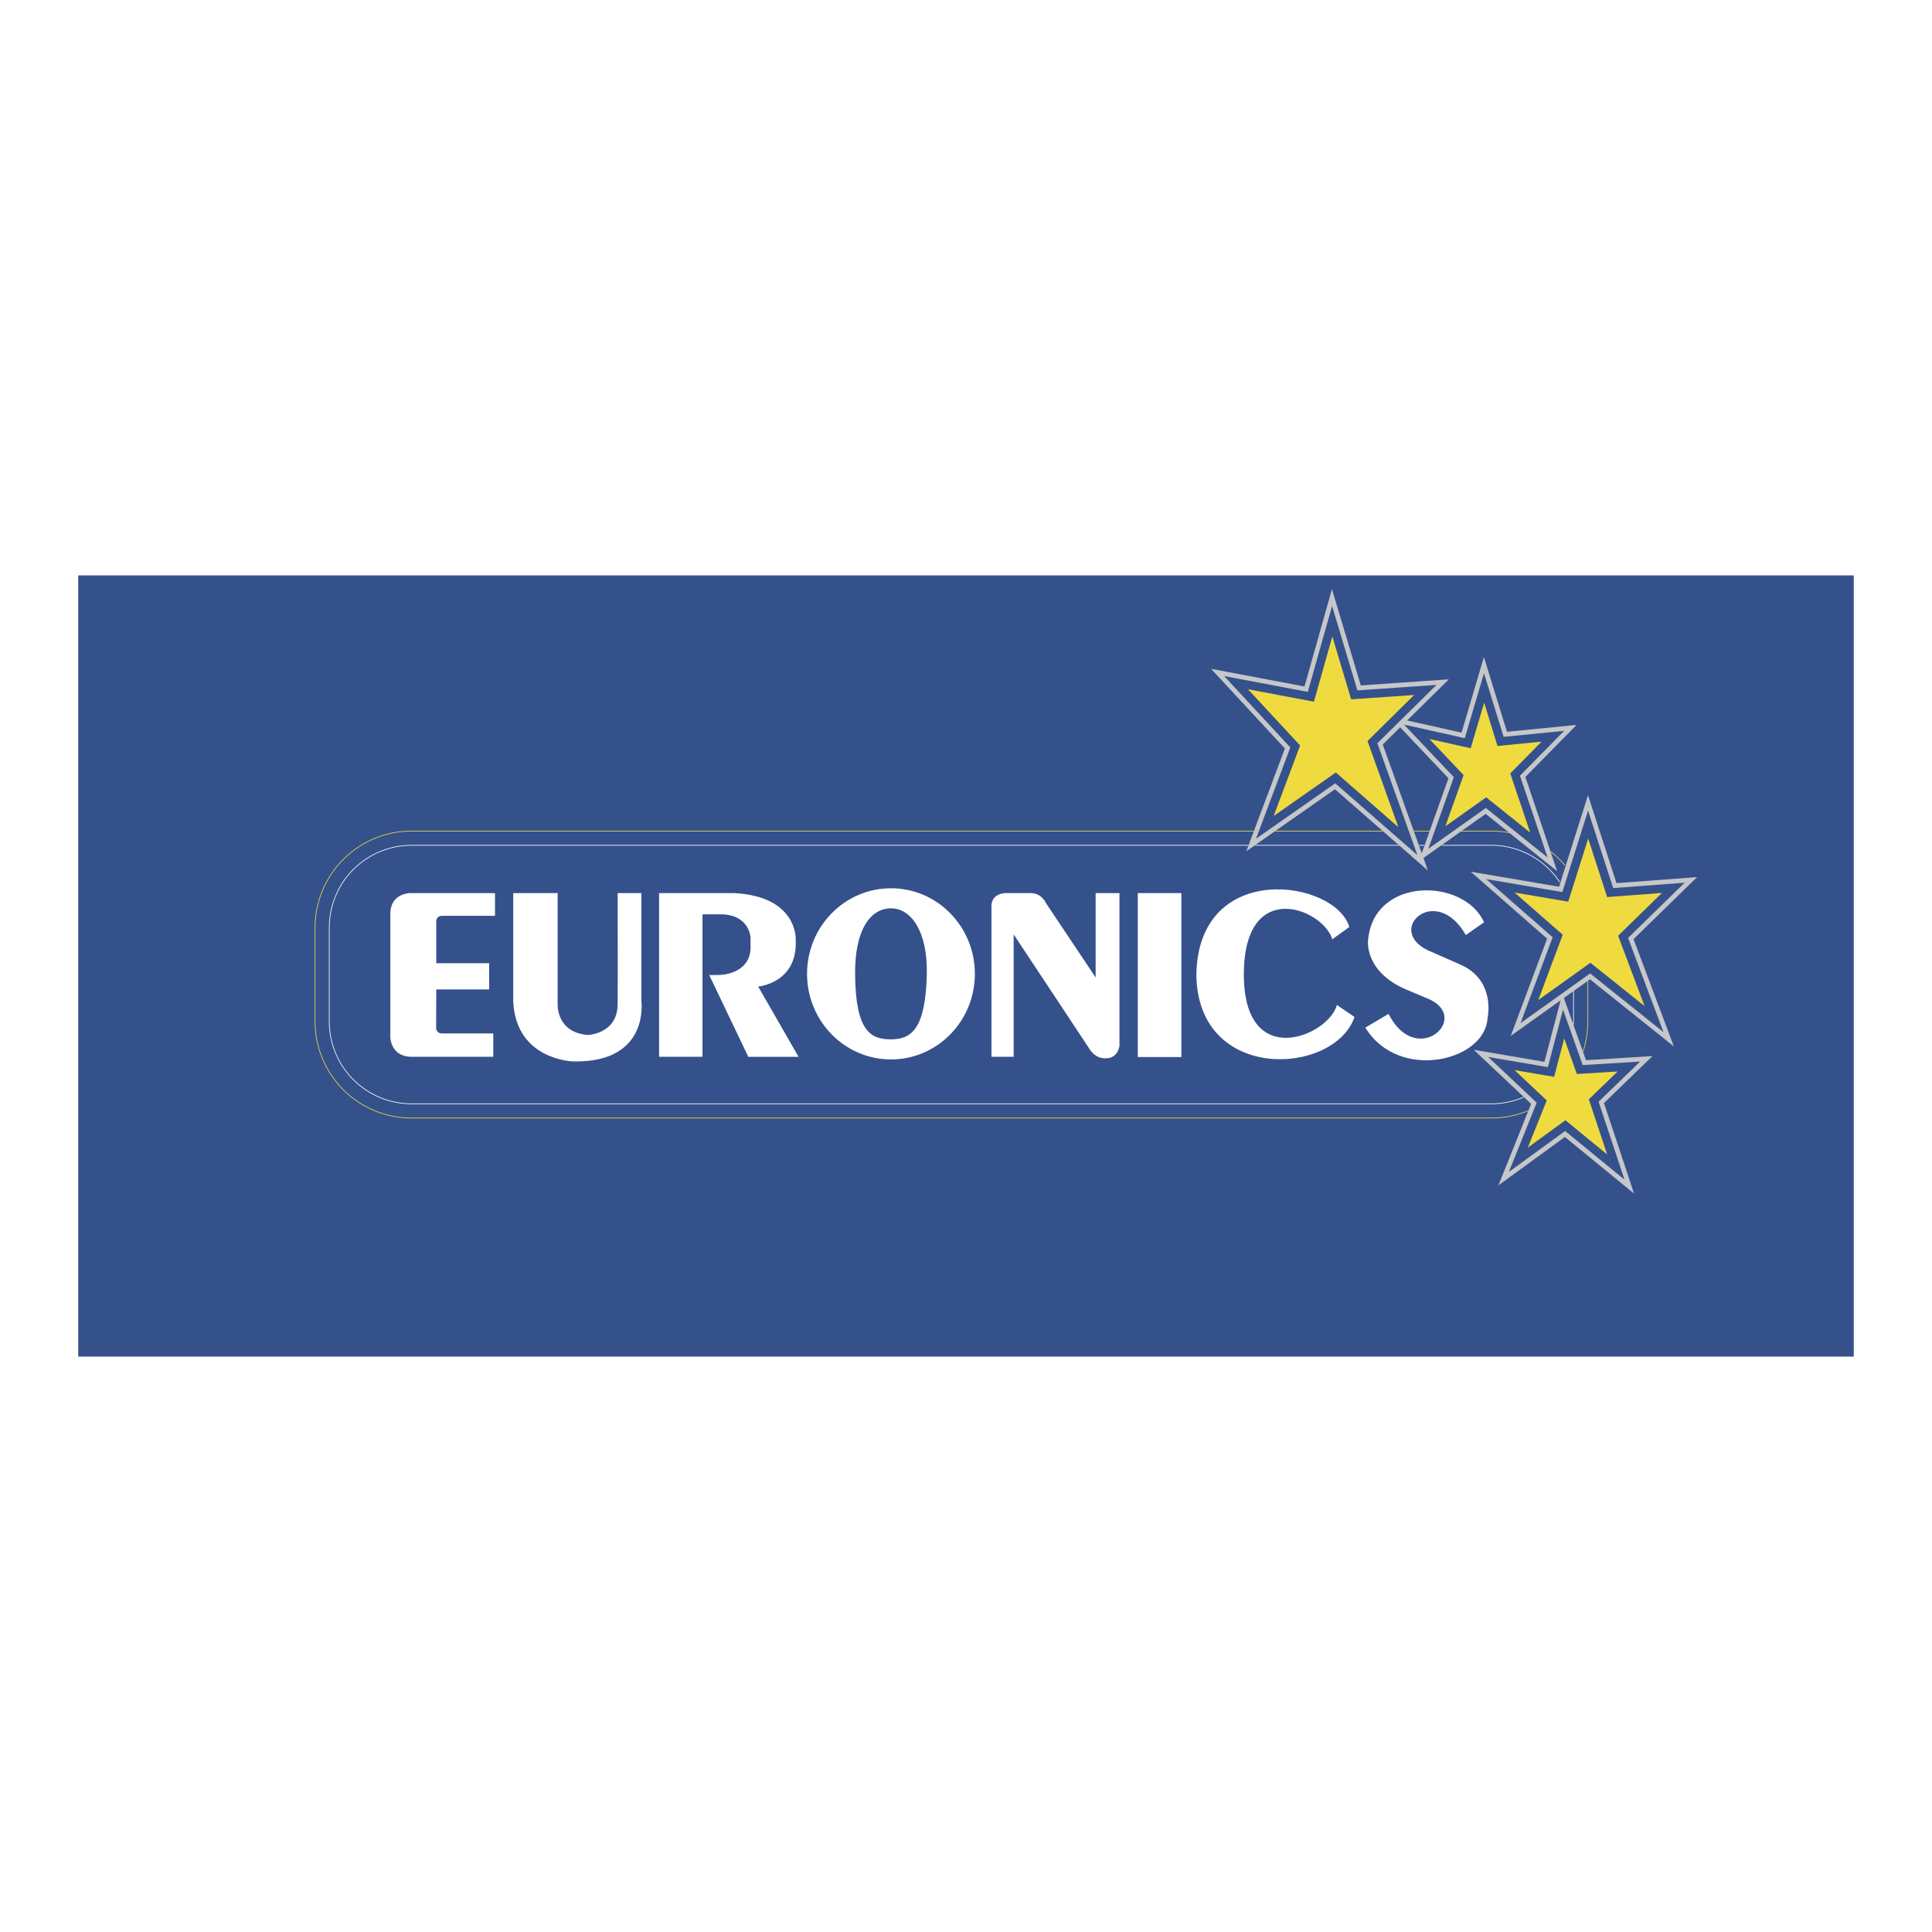 <svg xmlns="http://www.w3.org/2000/svg" width="2500" height="2500" viewBox="0 0 192.756 192.756"><path fill-rule="evenodd" clip-rule="evenodd" fill="#fff" d="M0 0h192.756v192.756H0V0z"/><path fill-rule="evenodd" clip-rule="evenodd" fill="#35518c" d="M7.806 135.35h177.143V57.406H7.806v77.944z"/><path d="M125.094 82.917H41.063c-5.319 0-9.629 4.321-9.629 9.641v9.351c0 5.328 4.31 9.637 9.629 9.637h107.714a9.6 9.6 0 0 0 3.717-.744" fill="none" stroke="#efdb40" stroke-width=".067" stroke-miterlimit="2.613"/><path d="M124.561 84.335H41.072a8.215 8.215 0 0 0-8.219 8.222v9.351a8.21 8.21 0 0 0 8.219 8.219H148.77c1.16 0 2.262-.238 3.258-.67" fill="none" stroke="#fff" stroke-width=".067" stroke-miterlimit="2.613"/><path d="M140.887 85.469h-99.82a7.084 7.084 0 0 0-7.084 7.088v9.351a7.077 7.077 0 0 0 7.084 7.084h107.708c.826 0 1.621-.139 2.357-.402" fill="none" stroke="#35518c" stroke-width=".067" stroke-miterlimit="2.613"/><path fill-rule="evenodd" clip-rule="evenodd" fill="#c6c7c9" d="M142.018 85.602l.445 1.25-9.275-8.107-8.842 6.184 3.847-10.252-7.363-7.948 9.318 1.761 2.741-9.709 2.879 9.604 8.783-.608-4.16 4.103 5.427 1.214 2.231-7.542 2.301 7.459 6.947-.688-5.111 5.194 3.168 9.396-7.127-5.713-6.209 4.402z"/><path fill-rule="evenodd" clip-rule="evenodd" fill="#c6c7c9" d="M155.703 99.803l-4.978 3.552 3.632-9.704-7.625-6.681 8.819 1.501 2.885-9.136 2.843 8.776 8.041-.604-6.341 6.19 4.023 10.703-8.369-6.691-2.604 1.859 2.203 6.207 6.639-.41-4.842 4.686 3.002 9.035-6.9-5.65-6.631 4.824 3.262-8.129-5.731-5.397 7.059 1.204 1.613-6.135z"/><path fill-rule="evenodd" clip-rule="evenodd" fill="#35518c" d="M133.219 78.151l8.197 7.164-3.996-11.16 5.902-5.823-7.896.546-2.524-8.423-2.42 8.574-8.347-1.576 6.599 7.12-3.42 9.107 7.905-5.529zM168.074 88.069l-7.127.535-2.506-7.731L155.875 89l-7.592-1.292 6.627 5.803-3.211 8.571 6.947-4.961 7.321 5.854-3.535-9.396 5.642-5.51z"/><path d="M88.896 105.699c-4.629 0-8.376-3.822-8.376-8.537 0-4.72 3.747-8.54 8.376-8.54 4.618 0 8.366 3.819 8.366 8.54 0 4.715-3.748 8.537-8.366 8.537z" fill-rule="evenodd" clip-rule="evenodd" fill="#fff"/><path fill-rule="evenodd" clip-rule="evenodd" fill="#efdb40" d="M133.277 77.071l-6.203 4.341 2.639-7.034-5.201-5.611 6.58 1.242 1.836-6.509 1.879 6.274 6.285-.435-4.654 4.593 3.074 8.589-6.235-5.45z"/><path fill-rule="evenodd" clip-rule="evenodd" fill="#35518c" d="M148.244 80.614l6.158 4.934-2.754-8.157 4.407-4.474-6.039.598-1.959-6.347-1.914 6.48-6.067-1.357 4.973 5.245-2.547 7.149 5.742-4.071z"/><path d="M135.141 101.463c-2 5.838-15.658 6.631-15.781-4.219.188-11.505 13.852-9.489 15.264-4.759l-1.699 1.224c-.93-3.066-8.812-6.199-8.826 3.499-.014 9.705 8.438 6.17 9.287 3.061l1.755 1.194z" fill-rule="evenodd" clip-rule="evenodd" fill="#fff"/><path fill-rule="evenodd" clip-rule="evenodd" fill="#35518c" d="M157.908 106.264l-1.967-5.543-1.509 5.748-5.953-1.014 4.837 4.557-2.775 6.912 5.609-4.084 5.932 4.861-2.59-7.783 4.145-4.006-5.729.352z"/><path fill-rule="evenodd" clip-rule="evenodd" fill="#efdb40" d="M165.811 89.09l-4.37 4.269 2.639 7.02-5.404-4.323-5.201 3.715 2.439-6.512-4.805-4.208 5.354.91 1.99-6.298 1.893 5.838 5.465-.411z"/><path fill="none" stroke="#fff" stroke-width=".067" stroke-miterlimit="2.613" d="M139.576 84.335h-14.347"/><path d="M79.389 93.774c.209 4.32-3.748 4.654-3.748 4.654l4.033 7.01h-5.015l-3.897-8.154 1.072-.014s2.963-.047 3.049-2.665v-1.08s-.111-2.304-3.002-2.304h-1.793v14.216h-4.33V89.105h7.52c6.37.349 6.111 4.669 6.111 4.669zM57.23 105.898s-5.764-.088-6.026-6.014v-10.78h4.432v11.153s-.101 2.752 2.998 3.002c0 0 2.941-.076 2.988-3.025.026-2.342 0-11.129 0-11.129h2.365v10.731c-.001 0 .896 6.197-6.757 6.062zM111.689 104.367c-.248 1.232-1.205 1.205-1.205 1.205-1.246.164-1.834-.996-1.834-.996l-7.516-11.35v12.211h-2.217V90.411c0-1.281 1.357-1.306 1.357-1.306h2.576c1.084 0 1.506.997 1.506.997l4.957 7.42v-8.417h2.375v15.262h.001zM145.732 96.25c3.559 1.596 2.678 5.342 2.678 5.342-.25 4.295-8.875 6.35-12.189.934l2.314-1.373c2.795 5.504 8.33.357 3.961-1.5l-2.078-.875c-4.369-1.814-3.924-4.989-3.924-4.989.572-6.393 9.627-6.188 11.566-1.768l-1.818 1.268c-2.951-5.206-8.062-.581-3.818 1.508l3.308 1.453z" fill-rule="evenodd" clip-rule="evenodd" fill="#fff"/><path d="M154.402 88.255a7.071 7.071 0 0 0-5.629-2.786h-6.492" fill="none" stroke="#35518c" stroke-width=".067" stroke-miterlimit="2.613"/><path d="M155.613 88.007a8.206 8.206 0 0 0-6.844-3.672h-4.943" fill="none" stroke="#fff" stroke-width=".067" stroke-miterlimit="2.613"/><path fill-rule="evenodd" clip-rule="evenodd" fill="#efdb40" d="M148.277 79.547l-4.072 2.888 1.818-5.105-3.412-3.599 4.121.921 1.342-4.543 1.332 4.32 4.397-.435-3.125 3.174 1.99 5.9-4.391-3.521z"/><path fill="none" stroke="#efdb40" stroke-width=".067" stroke-miterlimit="2.613" d="M137.936 82.917h-10.747"/><path d="M49.386 91.369h-5.313c-.562.04-.547.525-.547.525V96.1h5.276v2.617h-5.276l-.014 3.857c.035.533.562.533.562.533h5.14v2.33H40.91c-1.966-.113-1.966-1.967-1.966-1.967V91.059c.076-1.954 1.966-1.954 1.966-1.954h8.477v2.264h-.001z" fill-rule="evenodd" clip-rule="evenodd" fill="#fff"/><path fill-rule="evenodd" clip-rule="evenodd" fill="#efdb40" d="M157.322 107.154l4.069-.252-2.873 2.778 1.828 5.5-4.164-3.412-3.75 2.728 1.888-4.705-3.211-3.025 3.946.672 1.007-3.833 1.26 3.549z"/><path d="M88.896 90.624c-2.03 0-3.61 2.091-3.584 6.538.05 5.762 1.554 6.533 3.584 6.533 2.031 0 3.459-1.033 3.571-6.533.09-4.184-1.54-6.538-3.571-6.538zM141.848 85.134l2.664-7.487-4.817-5.079-1.736 1.714 3.889 10.852z" fill-rule="evenodd" clip-rule="evenodd" fill="#35518c"/><path d="M150.59 83.086a9.687 9.687 0 0 0-1.812-.17h-3.018" fill="none" stroke="#efdb40" stroke-width=".067" stroke-miterlimit="2.613"/><path fill-rule="evenodd" clip-rule="evenodd" fill="#fff" d="M117.863 105.461h-4.345V89.105h4.345v16.356z"/><path d="M142.648 82.917h-1.578m15.073 3.423a9.508 9.508 0 0 0-1.418-1.368m3.213 19.942a9.655 9.655 0 0 0 .479-3.006v-4.043" fill="none" stroke="#efdb40" stroke-width=".067" stroke-miterlimit="2.613"/><path d="M142.092 84.335h-.5m15.392 17.89c.004-.104.004-.211.004-.316v-3.053" fill="none" stroke="#fff" stroke-width=".067" stroke-miterlimit="2.613"/></svg>